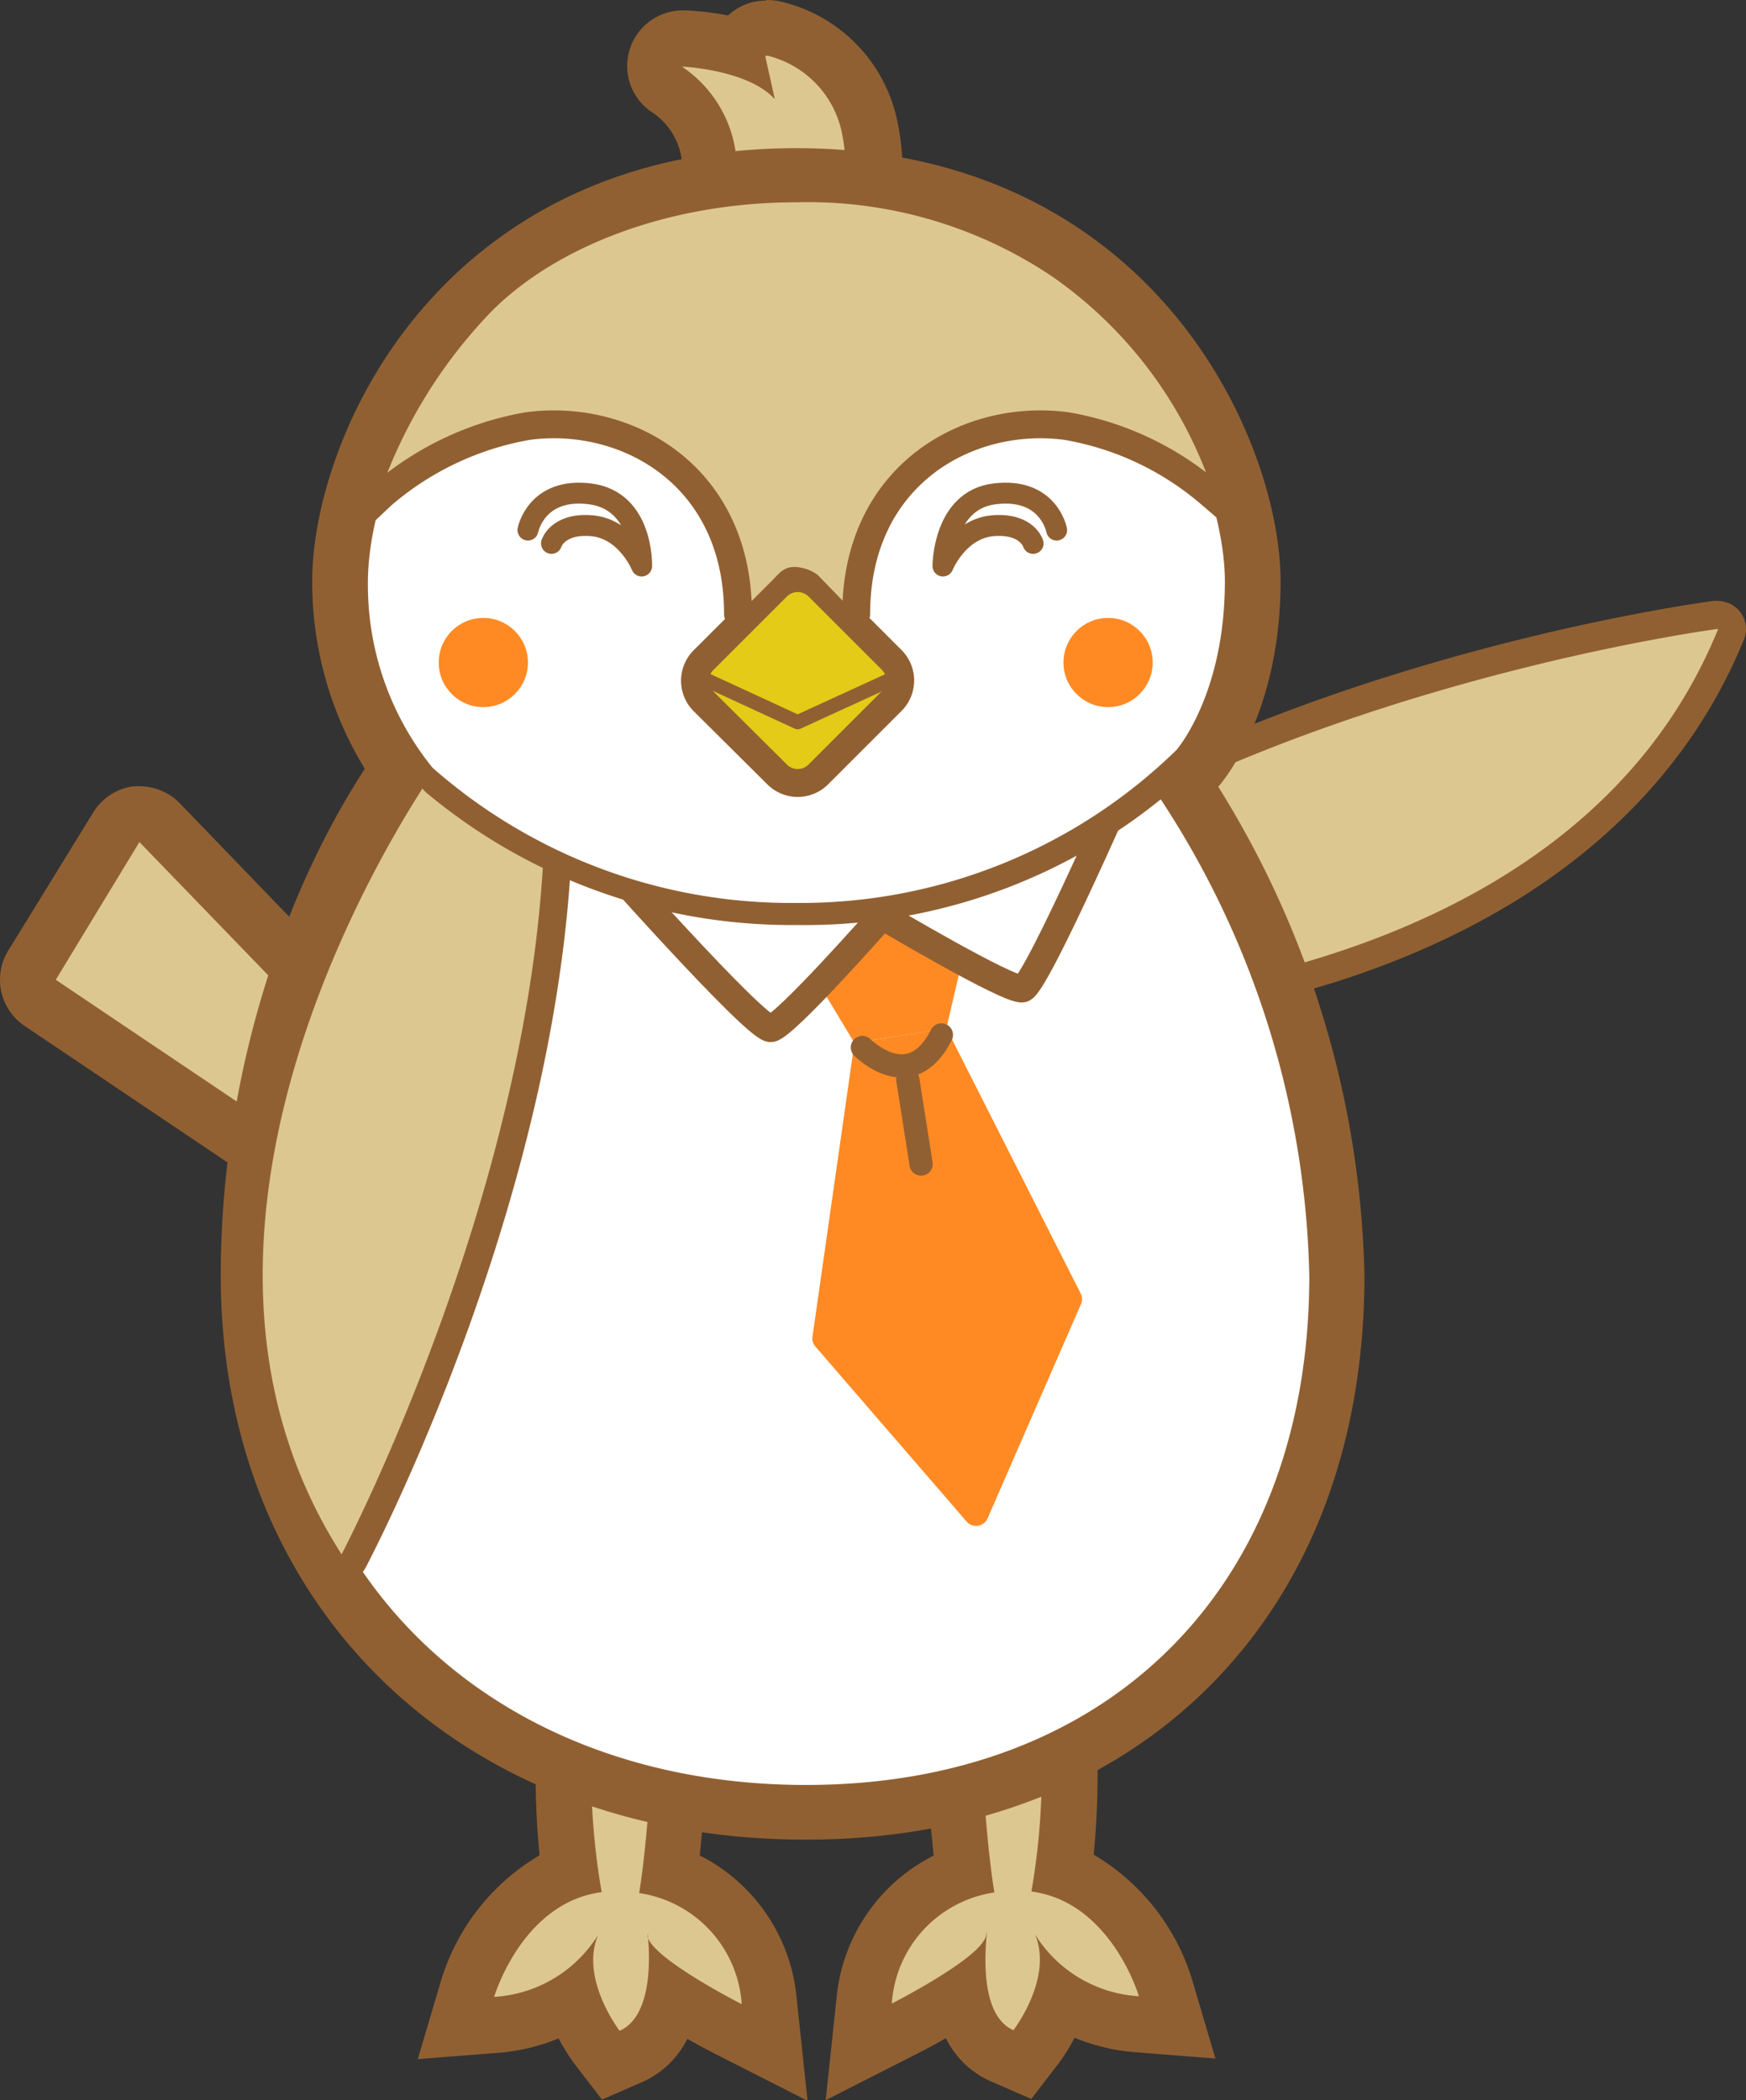 <svg xmlns="http://www.w3.org/2000/svg" viewBox="0 0 112.71 135.58"><rect x="0" y="0" width="112.71" height="135.58" fill="#333333" stroke="none"/><defs><style>.cls-1{fill:#ddc791;}.cls-2{fill:#916032;}.cls-3,.cls-8{fill:#fff;}.cls-4{fill:#ff8a23;}.cls-10,.cls-11,.cls-12,.cls-5,.cls-6,.cls-7{fill:none;}.cls-10,.cls-11,.cls-12,.cls-5,.cls-6,.cls-7,.cls-8,.cls-9{stroke:#916032;}.cls-10,.cls-11,.cls-12,.cls-5,.cls-6,.cls-7,.cls-9{stroke-linecap:round;stroke-linejoin:round;}.cls-5{stroke-width:1.5px;}.cls-6{stroke-width:1.77px;}.cls-7{stroke-width:1.73px;}.cls-8{stroke-miterlimit:10;stroke-width:7.19px;}.cls-9{fill:#e3cb17;stroke-width:1.8px;}.cls-10{stroke-width:0.92px;}.cls-11{stroke-width:1.8px;}.cls-12{stroke-width:1.35px;}</style></defs><title>home-support</title><g id="Layer_2" data-name="Layer 2"><g id="創業融資"><path class="cls-1" d="M21.91,77.37a1.79,1.79,0,0,1-1-.31L2.59,64.74a1.8,1.8,0,0,1-.53-2.43l5.43-8.89a1.8,1.8,0,0,1,1.34-.85H9a1.82,1.82,0,0,1,1.3.55L23,66.24a1.8,1.8,0,0,1,.5,1.2l.23,8.08a1.85,1.85,0,0,1-.93,1.63A1.93,1.93,0,0,1,21.91,77.37Z"/><path class="cls-2" d="M9,54.36,21.69,67.49l.22,8.08L3.6,63.25,9,54.36m0-3.6-.39,0A3.6,3.6,0,0,0,6,52.48L.53,61.37a3.59,3.59,0,0,0,1.06,4.86L19.9,78.55a3.59,3.59,0,0,0,5.6-3.08l-.22-8.08a3.56,3.56,0,0,0-1-2.39L11.61,51.86A3.63,3.63,0,0,0,9,50.76Z"/><path class="cls-1" d="M65.45,65.84a.92.92,0,0,1-.89-1,28.05,28.05,0,0,0-.41-7.65.94.94,0,0,1,.37-1c19.11-12.85,46-16.51,46.27-16.55h.12a.91.91,0,0,1,.71.35.9.9,0,0,1,.12.89c-10,24.62-44.68,24.9-46.15,24.9Z"/><path class="cls-2" d="M110.91,40.61h0m0,0c-9.72,23.92-43,24.33-45.32,24.33h-.13A28.61,28.61,0,0,0,65,57c19.16-12.89,45.89-16.4,45.89-16.4m0-1.81h-.27c-1.49.2-27.49,3.82-46.62,16.7a1.8,1.8,0,0,0-.74,1.95,27.51,27.51,0,0,1,.38,7.38,1.81,1.81,0,0,0,.49,1.32,1.8,1.8,0,0,0,1.29.57h.15A74.06,74.06,0,0,0,86,63.46c13.14-4.13,22.31-11.77,26.54-22.09a1.76,1.76,0,0,0,.17-.76,1.81,1.81,0,0,0-1.79-1.81Zm0,3.61Z"/><path class="cls-1" d="M38.6,132.19a11.49,11.49,0,0,1-1.63-3.1,10.62,10.62,0,0,1-4.9,1.61l-2.61.21.74-2.51c.08-.27,1.78-5.83,6.6-7.58a50.08,50.08,0,0,1-.28-9.85l.2-2.44L44,111.46l-.06,1.27c0,.21-.2,4.52-.65,8.14a9.54,9.54,0,0,1,6.4,8.32l.35,3.29-3-1.5a40.44,40.44,0,0,1-3.64-2.06,4.8,4.8,0,0,1-2.69,3.82l-1.28.56Z"/><path class="cls-2" d="M38.31,111.11l3.81,1.54s-.25,5.82-.86,9.56a7.76,7.76,0,0,1,6.62,7.17s-5.75-2.92-6.08-4.37c0-.15,0-.22,0-.22S42.51,130,40,131.1c0,0-2.59-3.36-1.39-6.19a8.49,8.49,0,0,1-6.71,4s1.79-6.09,6.94-6.76a45.3,45.3,0,0,1-.56-11m-3.19-5.17-.39,4.88a54.14,54.14,0,0,0,.13,8.91,14.15,14.15,0,0,0-6.38,8.16l-1.48,5,5.21-.41a12.84,12.84,0,0,0,3.88-.93,12.58,12.58,0,0,0,1.09,1.73l1.71,2.22,2.57-1.12a5.92,5.92,0,0,0,2.94-2.8q.84.48,1.86,1l5.9,3-.7-6.58a11.49,11.49,0,0,0-6.26-9.26c.35-3.33.51-6.75.52-6.93l.11-2.55-2.36-1-3.81-1.53-4.54-1.84Z"/><path class="cls-1" d="M64.71,132.74A4.78,4.78,0,0,1,62,128.92,40.44,40.44,0,0,1,58.38,131l-3,1.5.35-3.29a9.54,9.54,0,0,1,6.4-8.32c-.45-3.62-.64-7.93-.65-8.14l-.06-1.27,7.26-2.93.2,2.44a50.08,50.08,0,0,1-.28,9.85c4.82,1.75,6.52,7.31,6.6,7.58l.74,2.51-2.61-.21a10.62,10.62,0,0,1-4.9-1.61,11.4,11.4,0,0,1-1.64,3.1L66,133.3Z"/><path class="cls-2" d="M67.13,111.11a45.05,45.05,0,0,1-.55,11c5.15.67,6.94,6.76,6.94,6.76a8.49,8.49,0,0,1-6.71-4c1.2,2.83-1.39,6.19-1.39,6.19-2.48-1.08-1.67-6.31-1.72-6.31s0,.07-.05.22c-.33,1.45-6.08,4.37-6.08,4.37a7.76,7.76,0,0,1,6.62-7.17c-.61-3.74-.86-9.56-.86-9.56l3.8-1.54m3.2-5.17-4.54,1.84L62,109.31l-2.36,1,.11,2.55c0,.18.17,3.6.52,6.93A11.49,11.49,0,0,0,54,129l-.7,6.58,5.9-3q1-.51,1.86-1a5.88,5.88,0,0,0,2.94,2.8l2.57,1.12,1.71-2.22a12.58,12.58,0,0,0,1.09-1.73,12.84,12.84,0,0,0,3.88.93l5.21.41-1.48-5a14.15,14.15,0,0,0-6.38-8.16,54.14,54.14,0,0,0,.13-8.91l-.39-4.88Z"/><path class="cls-3" d="M52,117c-21.19,0-36-14.24-36-34.64C16,70,20,57.35,26.55,48.42l.21-.31C31,41.89,39.84,31.45,51.9,31.45c10.64,0,16.95,8.67,23.06,17.06A60.09,60.09,0,0,1,86.27,82.37C86.27,103.42,72.81,117,52,117Z"/><path class="cls-2" d="M51.9,33.23c9.58,0,15.41,7.8,21.62,16.33a58.17,58.17,0,0,1,11,32.81c0,20-12.84,32.86-32.49,32.86s-34.2-12.89-34.2-32.86c0-10.56,3.08-23.27,10.19-32.89.51-.62,10-16.25,23.92-16.25m0-3.56C39,29.67,29.7,40.6,25.29,47.11l-.15.22,0,0c-6.82,9.23-10.89,22.32-10.89,35,0,21.45,15.53,36.43,37.77,36.43,10.62,0,19.67-3.46,26.15-10s9.91-15.68,9.91-26.43A62,62,0,0,0,76.39,47.44c-6.06-8.32-13-17.77-24.49-17.77Z"/><polygon class="cls-4" points="56.77 58.28 52.61 63.11 55.16 67.33 61.09 66.39 62.21 61.59 56.77 58.28"/><path class="cls-4" d="M62.41,98.24,52.63,86.92a.79.79,0,0,1-.18-.64l2.62-18.36a.8.8,0,0,1,.67-.68l4.77-.76a.82.82,0,0,1,.85.43l8.41,16.61a.8.8,0,0,1,0,.69L63.76,98A.81.81,0,0,1,62.41,98.24Z"/><path class="cls-5" d="M55.67,67.62s3.1,3.16,5.1-.81"/><line class="cls-5" x1="58.6" y1="69.69" x2="59.46" y2="75.15"/><path class="cls-1" d="M22.05,101.24a.9.9,0,0,1-.76-.41C6.71,78.05,27.48,49,27.69,48.66a.93.93,0,0,1,.61-.37h.12a.88.88,0,0,1,.56.19,29.09,29.09,0,0,0,6.48,4.09.91.91,0,0,1,.59.86c-.54,23-13.08,47.09-13.2,47.33a.88.88,0,0,1-.76.48Z"/><path class="cls-2" d="M28.42,49.19a28.83,28.83,0,0,0,6.73,4.22c-.54,23.08-13.1,46.93-13.1,46.93C7.63,77.82,28.42,49.19,28.42,49.19m0-1.8h-.25a1.82,1.82,0,0,0-1.21.73,72.69,72.69,0,0,0-8.84,17.61c-4.62,13.58-3.79,25.89,2.41,35.57a1.8,1.8,0,0,0,1.52.83h.08a1.79,1.79,0,0,0,1.51-1c.52-1,12.77-24.49,13.31-47.73a1.81,1.81,0,0,0-1.17-1.73,28,28,0,0,1-6.25-3.95,1.8,1.8,0,0,0-1.11-.38Z"/><path class="cls-6" d="M38.34,54.65S48.85,66.54,49.77,66.39s7.15-7.23,7.15-7.23"/><path class="cls-6" d="M73.2,49.13S66.88,63.68,66,63.83s-9-4.67-9-4.67"/><path class="cls-7" d="M77.54,47.58a15,15,0,0,1-1.43,1.86A35.61,35.61,0,0,1,51.5,58.85a35.92,35.92,0,0,1-23.4-8.32s-2.08-2.15-2.64-3"/><path class="cls-1" d="M47.65,16.42a1.8,1.8,0,0,1-1.8-1.8V11a6.17,6.17,0,0,0-2.65-5.15,1.79,1.79,0,0,1,.9-3.35h.08a15.87,15.87,0,0,1,3.63.62,1.82,1.82,0,0,1,.45-.77,1.8,1.8,0,0,1,1.28-.52,1.69,1.69,0,0,1,.38,0A8.26,8.26,0,0,1,56,7.94a15,15,0,0,1,.33,4.17l0,2.48a1.77,1.77,0,0,1-.51,1.29,1.82,1.82,0,0,1-1.28.54Z"/><path class="cls-2" d="M49.52,3.59A6.47,6.47,0,0,1,54.3,8.36a12.79,12.79,0,0,1,.27,3.69l0,2.57h-7V11a8,8,0,0,0-3.55-6.7s4.27.18,6,2.11l-.62-2.78m0-3.59A3.55,3.55,0,0,0,47,1,18.68,18.68,0,0,0,44.24.67h-.15a3.59,3.59,0,0,0-1.84,6.68A4.42,4.42,0,0,1,44.05,11v3.62a3.59,3.59,0,0,0,3.6,3.59h7a3.59,3.59,0,0,0,3.59-3.64l0-2.4a16.1,16.1,0,0,0-.38-4.64A10,10,0,0,0,50.3.08,4.13,4.13,0,0,0,49.52,0Z"/><path class="cls-8" d="M26.92,48.23a19.45,19.45,0,0,1-3.17-10.7c0-7.52,6.86-24.37,27.66-24.37S79.07,30.21,79.07,37.53s-3.13,10.89-3.13,10.89"/><path class="cls-3" d="M75.94,48.42a34.73,34.73,0,0,1-24.61,9.87,35,35,0,0,1-23.41-8.73,18.75,18.75,0,0,1-4.17-12c0-7.52,6.86-24.37,27.66-24.37S79.07,30.21,79.07,37.53,75.94,48.42,75.94,48.42Z"/><path class="cls-9" d="M57.58,42.62l-4.76-4.76a1.9,1.9,0,0,0-2.65,0l-4.76,4.76a1.88,1.88,0,0,0,0,2.65L50.17,50a1.88,1.88,0,0,0,2.65,0l4.76-4.76A1.88,1.88,0,0,0,57.58,42.62Z"/><polyline class="cls-10" points="45.08 43.66 51.49 46.62 57.95 43.66"/><path class="cls-1" d="M78.42,32.12A27.43,27.43,0,0,0,67.85,17.8a28.29,28.29,0,0,0-16.44-4.74c-8.28,0-15.5,2.87-19.64,7a32,32,0,0,0-7.55,12.66s4.65-4.46,9.61-5.18A12.78,12.78,0,0,1,43.37,30a11.8,11.8,0,0,1,4.27,9.68l2.2-2.2c.47-.48.75-.88,1.45-.88a2.64,2.64,0,0,1,1.5.52l2.48,2.56c.15-3.5.78-6.51,3.55-9s5.71-3.51,10.05-3.08C73,27.93,78.42,32.12,78.42,32.12Z"/><path class="cls-11" d="M47.64,39.64c0-9-7.25-13-13.6-12.13a19.52,19.52,0,0,0-9.36,4.43l-1.4,1.32"/><path class="cls-11" d="M55.27,39.64c0-9,7.25-13,13.6-12.13A19.19,19.19,0,0,1,78,31.77l1.8,1.54"/><circle class="cls-4" cx="31.2" cy="42.77" r="2.88"/><circle class="cls-4" cx="71.53" cy="42.77" r="2.88"/><path class="cls-12" d="M68.21,34.22s-.52-2.77-4-2.34c-3.34.4-3.34,4.66-3.34,4.66s1-2.48,3.33-2.61c2.11-.13,2.49,1.15,2.49,1.15"/><path class="cls-12" d="M34.08,34.22s.53-2.77,4-2.34,3.34,4.66,3.34,4.66-1-2.48-3.33-2.61c-2.11-.13-2.49,1.15-2.49,1.15"/></g></g></svg>